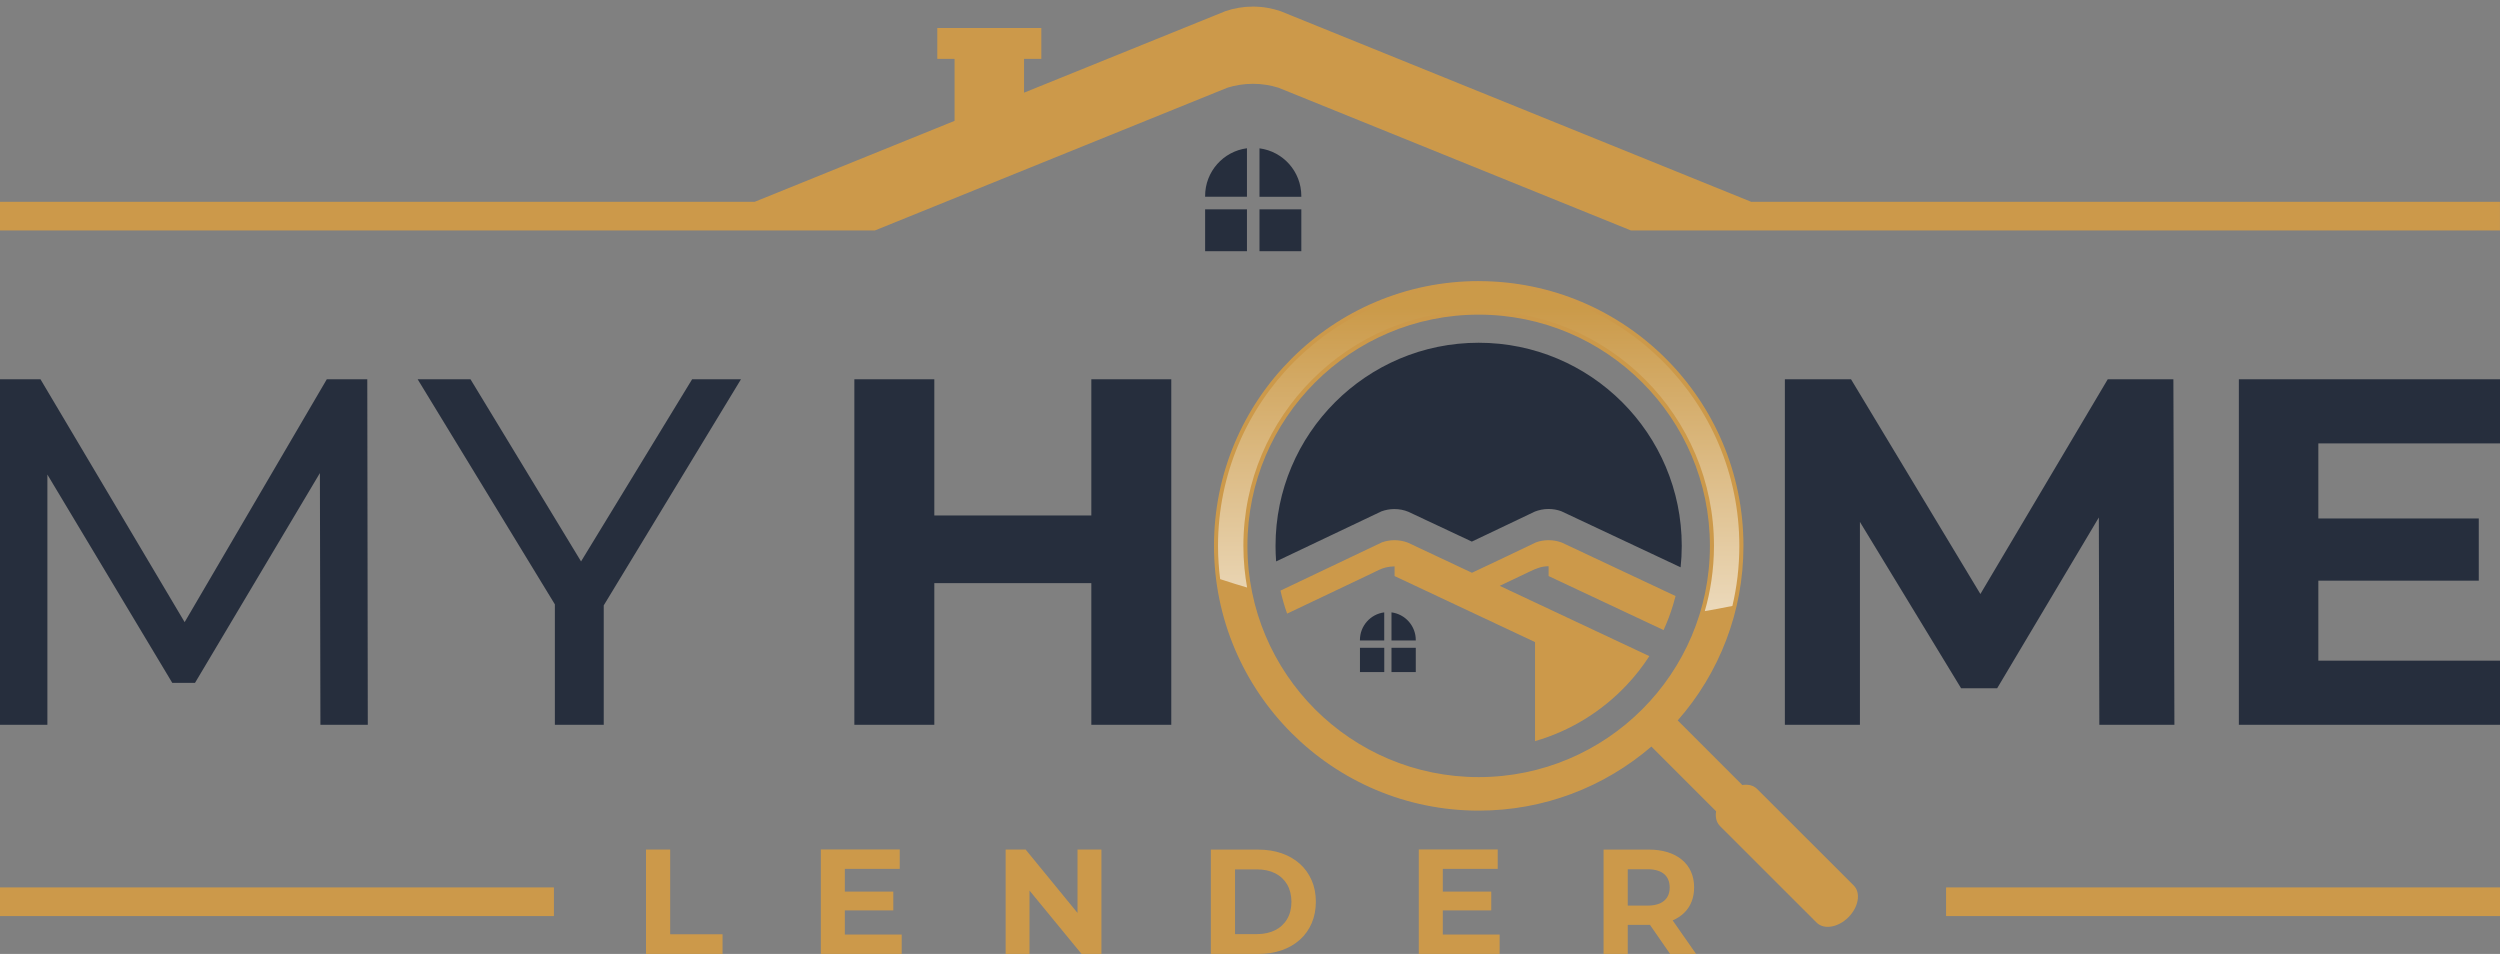<?xml version="1.0" encoding="UTF-8"?><svg id="Layer_1" xmlns="http://www.w3.org/2000/svg" xmlns:xlink="http://www.w3.org/1999/xlink" viewBox="0 0 636.91 243.03"><rect x="0" y="0" width="636.91" height="243.03" fill="#808080" stroke="none"/><defs><style>.cls-1{fill:url(#linear-gradient);}.cls-2{clip-path:url(#clippath);}.cls-3,.cls-4{fill:#cc994a;}.cls-5,.cls-6{fill:#262e3d;}.cls-7{clip-rule:evenodd;fill:none;}.cls-6,.cls-4{fill-rule:evenodd;}</style><clipPath id="clippath"><path class="cls-7" d="M329.74,92.11c12.02-12.02,28.62-19.46,46.96-19.46s34.95,7.44,46.96,19.46c12.02,12.02,19.46,28.62,19.46,46.96,0,2.67-.16,5.3-.46,7.88-.3,2.53-.74,5.01-1.31,7.42l-3.74,.73-3.29,.59c.73-2.54,1.3-5.15,1.69-7.8,.42-2.88,.65-5.83,.65-8.82,0-16.55-6.71-31.54-17.56-42.39-10.85-10.85-25.84-17.56-42.39-17.56s-31.54,6.71-42.38,17.56c-10.85,10.85-17.56,25.84-17.56,42.39,0,1.93,.1,3.85,.28,5.75,.16,1.64,.38,3.27,.67,4.86l-3.22-.97c-1.18-.37-2.4-.76-3.65-1.17-.17-1.33-.3-2.69-.39-4.06-.1-1.46-.15-2.93-.15-4.42,0-18.34,7.44-34.94,19.45-46.96"/></clipPath><linearGradient id="linear-gradient" x1="198.4" y1="240.59" x2="202.35" y2="240.59" gradientTransform="translate(7818.57 -6149.37) rotate(90) scale(31.39 30.93)" gradientUnits="userSpaceOnUse"><stop offset="0" stop-color="#cb9a49"/><stop offset="1" stop-color="#fff"/></linearGradient></defs><path class="cls-3" d="M425.38,226.09c0,.97-.21,1.79-.63,2.48-.42,.69-1.05,1.22-1.89,1.59-.85,.37-1.89,.55-3.15,.56h-5.02v-9.27h5.02c1.88,0,3.3,.42,4.24,1.22,.94,.8,1.42,1.94,1.42,3.41m6.73,16.95l-5.97-8.55c1.16-.49,2.14-1.15,2.96-1.95,.81-.8,1.44-1.74,1.86-2.82,.43-1.08,.65-2.3,.65-3.62,0-1.5-.27-2.84-.8-4.03-.53-1.18-1.33-2.23-2.31-3.03-.98-.81-2.21-1.48-3.64-1.92-1.41-.44-3.02-.66-4.8-.67h-11.52v26.6h6.16v-7.41h5.67l5.13,7.41h6.61Zm-64.53-4.94v-6.16h12.35v-4.79h-12.35v-5.78h13.99v-4.94h-20.11v26.6h20.6v-4.94h-14.48Zm-52.93-.11v-16.49h5.62c1.77,0,3.31,.34,4.62,1,1.3,.66,2.31,1.61,3.04,2.84,.71,1.23,1.08,2.7,1.09,4.4,0,1.7-.37,3.17-1.09,4.4-.72,1.23-1.76,2.2-3.04,2.84-1.28,.64-2.84,1-4.62,1.01h-5.62Zm-6.16,5.05h12.08c2.19,0,4.18-.32,5.97-.94,1.79-.62,3.33-1.52,4.63-2.68,1.3-1.17,2.3-2.56,3-4.19,.71-1.63,1.06-3.46,1.07-5.48,0-2.02-.36-3.85-1.07-5.48-.71-1.63-1.73-3.05-3-4.19-1.28-1.14-2.84-2.06-4.63-2.68-1.79-.62-3.78-.94-5.97-.94h-12.08v26.6Zm-33.97-26.6v16.15l-13.22-16.15h-5.09v26.6h6.08v-16.15l13.26,16.15h5.06v-26.6h-6.08Zm-59.28,21.66v-6.16h12.35v-4.79h-12.35v-5.78h13.99v-4.94h-20.1v26.6h20.6v-4.94h-14.48Zm-50.65,4.94h19.5v-5.02h-13.34v-21.58h-6.16v26.6Z"/><path class="cls-6" d="M320.87,53.33h10.66v10.67h-10.66v-10.67Zm-3.19-15.55v12.34h-10.66v-.19c0-6.23,4.65-11.38,10.66-12.16Zm13.85,12.16v.19h-10.66v-12.34c6.02,.78,10.66,5.92,10.66,12.16Zm-24.51,3.39h10.66v10.67h-10.66v-10.67Z"/><path class="cls-4" d="M312.15,2.86l7.06-2.86-7.06,2.86h0Zm7.06-2.86l127.05,51.46v-.05h190.64v7.3h-221.4l-96.3-39-6.51,2.64c2.05-.65,4.24-1,6.51-1s4.45,.35,6.51,1l-6.51-2.64-96.3,39H0v-7.3H192.28l50.91-20.62V15h-4.4V7.13h26.5v7.87h-4.4v8.61L312.15,2.86c2.21-.77,4.59-1.18,7.06-1.18s4.85,.42,7.07,1.18l-7.07-2.86Z"/><path class="cls-5" d="M188.78,96.62h-12.45l-28.3,46.41-28.17-46.41h-13.46l34.96,57.35v30.69h12.45v-30.43l34.96-57.6Zm89.25,0v34.71h-40v-34.71h-20.37v88.04h20.37v-36.1h40v36.1h20.37V96.62h-20.37Zm312.6,71.69v-20.38h40.87v-15.84h-40.87v-19.12h46.28v-16.35h-66.53v88.04h66.53v-16.35h-46.28Zm-36.67,16.35l-.26-88.04h-16.72l-32.45,54.71-32.96-54.71h-16.85v88.04h19.12v-51.69l25.78,42.38h9.18l25.91-43.52,.12,52.82h19.12Zm-460.26,0l-.13-88.04h-10.31l-36.22,61.88L10.31,96.62H0v88.04H12.07v-63.76l31.82,53.07h5.79l31.82-53.45,.13,64.14h12.07Z"/><path class="cls-4" d="M418.36,97.42c-10.66-10.66-25.38-17.26-41.65-17.26s-30.99,6.6-41.66,17.26c-10.66,10.66-17.25,25.39-17.25,41.65s6.6,31,17.25,41.66c10.67,10.66,25.39,17.25,41.66,17.25s31-6.6,41.65-17.25c10.66-10.66,17.26-25.39,17.26-41.66s-6.59-30.99-17.26-41.65m-41.65-25.8c18.62,0,35.49,7.55,47.7,19.76,12.21,12.21,19.76,29.07,19.76,47.69,0,8.44-1.55,16.53-4.39,23.98-2.88,7.58-7.1,14.51-12.36,20.49,4.48,4.48,11.97,11.97,16.46,16.46,.69-.11,1.36-.1,1.97,.03,.69,.16,1.31,.48,1.8,.97,7.72,7.71,16.88,16.87,24.6,24.58h0c.96,.96,1.27,2.37,.99,3.87-.26,1.43-1.06,2.96-2.34,4.24h0c-1.28,1.28-2.8,2.08-4.24,2.34h0c-1.5,.27-2.91-.03-3.86-.99-7.72-7.71-16.89-16.87-24.6-24.58h0c-.49-.5-.82-1.12-.97-1.8-.14-.61-.15-1.28-.03-1.97-4.5-4.5-11.99-11.99-16.49-16.49-5.96,5.12-12.81,9.23-20.3,12.04-7.37,2.76-15.35,4.28-23.67,4.28-18.62,0-35.48-7.55-47.7-19.76-12.2-12.2-19.76-29.07-19.76-47.7s7.55-35.49,19.76-47.69c12.21-12.21,29.08-19.76,47.7-19.76Z"/><path class="cls-4" d="M636.91,233.38h-141.12v-7.3h141.12v7.3Zm-527.12,0H0v-7.3H141.12v7.3h-31.33Z"/><g class="cls-2"><rect class="cls-1" x="310.29" y="72.65" width="132.83" height="83.04"/></g><path class="cls-6" d="M376.71,87.32c-28.57,0-51.75,23.17-51.75,51.75,0,1.33,.05,2.65,.15,3.96l26.8-12.74c1.04-.39,2.16-.6,3.33-.6,1.26,0,2.46,.24,3.55,.69h0l16.18,7.6,11.7-5.57,4.74-2.26-.43,.2c1.09-.43,2.28-.68,3.53-.68,1.14,0,2.24,.2,3.25,.57l30.4,14.29c.19-1.79,.29-3.62,.29-5.46,0-28.58-23.17-51.75-51.75-51.75"/><path class="cls-4" d="M326.22,150.47c.45,2,1.01,3.96,1.69,5.86,7.21-3.42,14.4-6.85,21.61-10.27,1.14-.54,2.27-1.19,3.51-1.49,.72-.18,1.48-.27,2.26-.27v2.46c11.92,5.6,23.85,11.21,35.78,16.82v25.23c9.04-2.6,17.06-7.61,23.33-14.27,2.15-2.27,4.09-4.74,5.79-7.38-12.71-5.97-25.41-11.95-38.12-17.91,2.57-1.22,5.14-2.45,7.72-3.67,1.6-.76,2.91-1.32,4.74-1.32v2.5c9.77,4.59,19.53,9.18,29.29,13.76,.94-2.06,1.76-4.21,2.42-6.41,.23-.75,.44-1.5,.63-2.26-9.65-4.54-19.3-9.07-28.95-13.61h0c-1.13-.53-2.26-1.06-3.4-1.59,1.13,.53,2.27,1.07,3.4,1.59-1.05-.4-2.2-.62-3.4-.62-1.12,0-2.2,.19-3.2,.55h0c-5.44,2.6-10.88,5.2-16.32,7.75-5.45-2.56-10.89-5.12-16.34-7.68h0c-1.13-.53-2.26-1.06-3.39-1.59-1.07,.51-2.14,1.02-3.21,1.53,1-.36,2.09-.56,3.21-.56,1.19,0,2.33,.22,3.38,.62-1.13-.53-2.26-1.06-3.38-1.59-1.07,.51-2.14,1.02-3.22,1.53h0c-8.61,4.1-17.23,8.19-25.84,12.29"/><path class="cls-6" d="M354.5,165.03h6.19v6.19h-6.19v-6.19Zm-1.85-9.02v7.16h-6.19v-.11c0-3.62,2.7-6.6,6.19-7.05Zm8.04,7.05v.11h-6.19v-7.16c3.49,.45,6.19,3.44,6.19,7.05Zm-14.22,1.97h6.19v6.19h-6.19v-6.19Z"/></svg>
